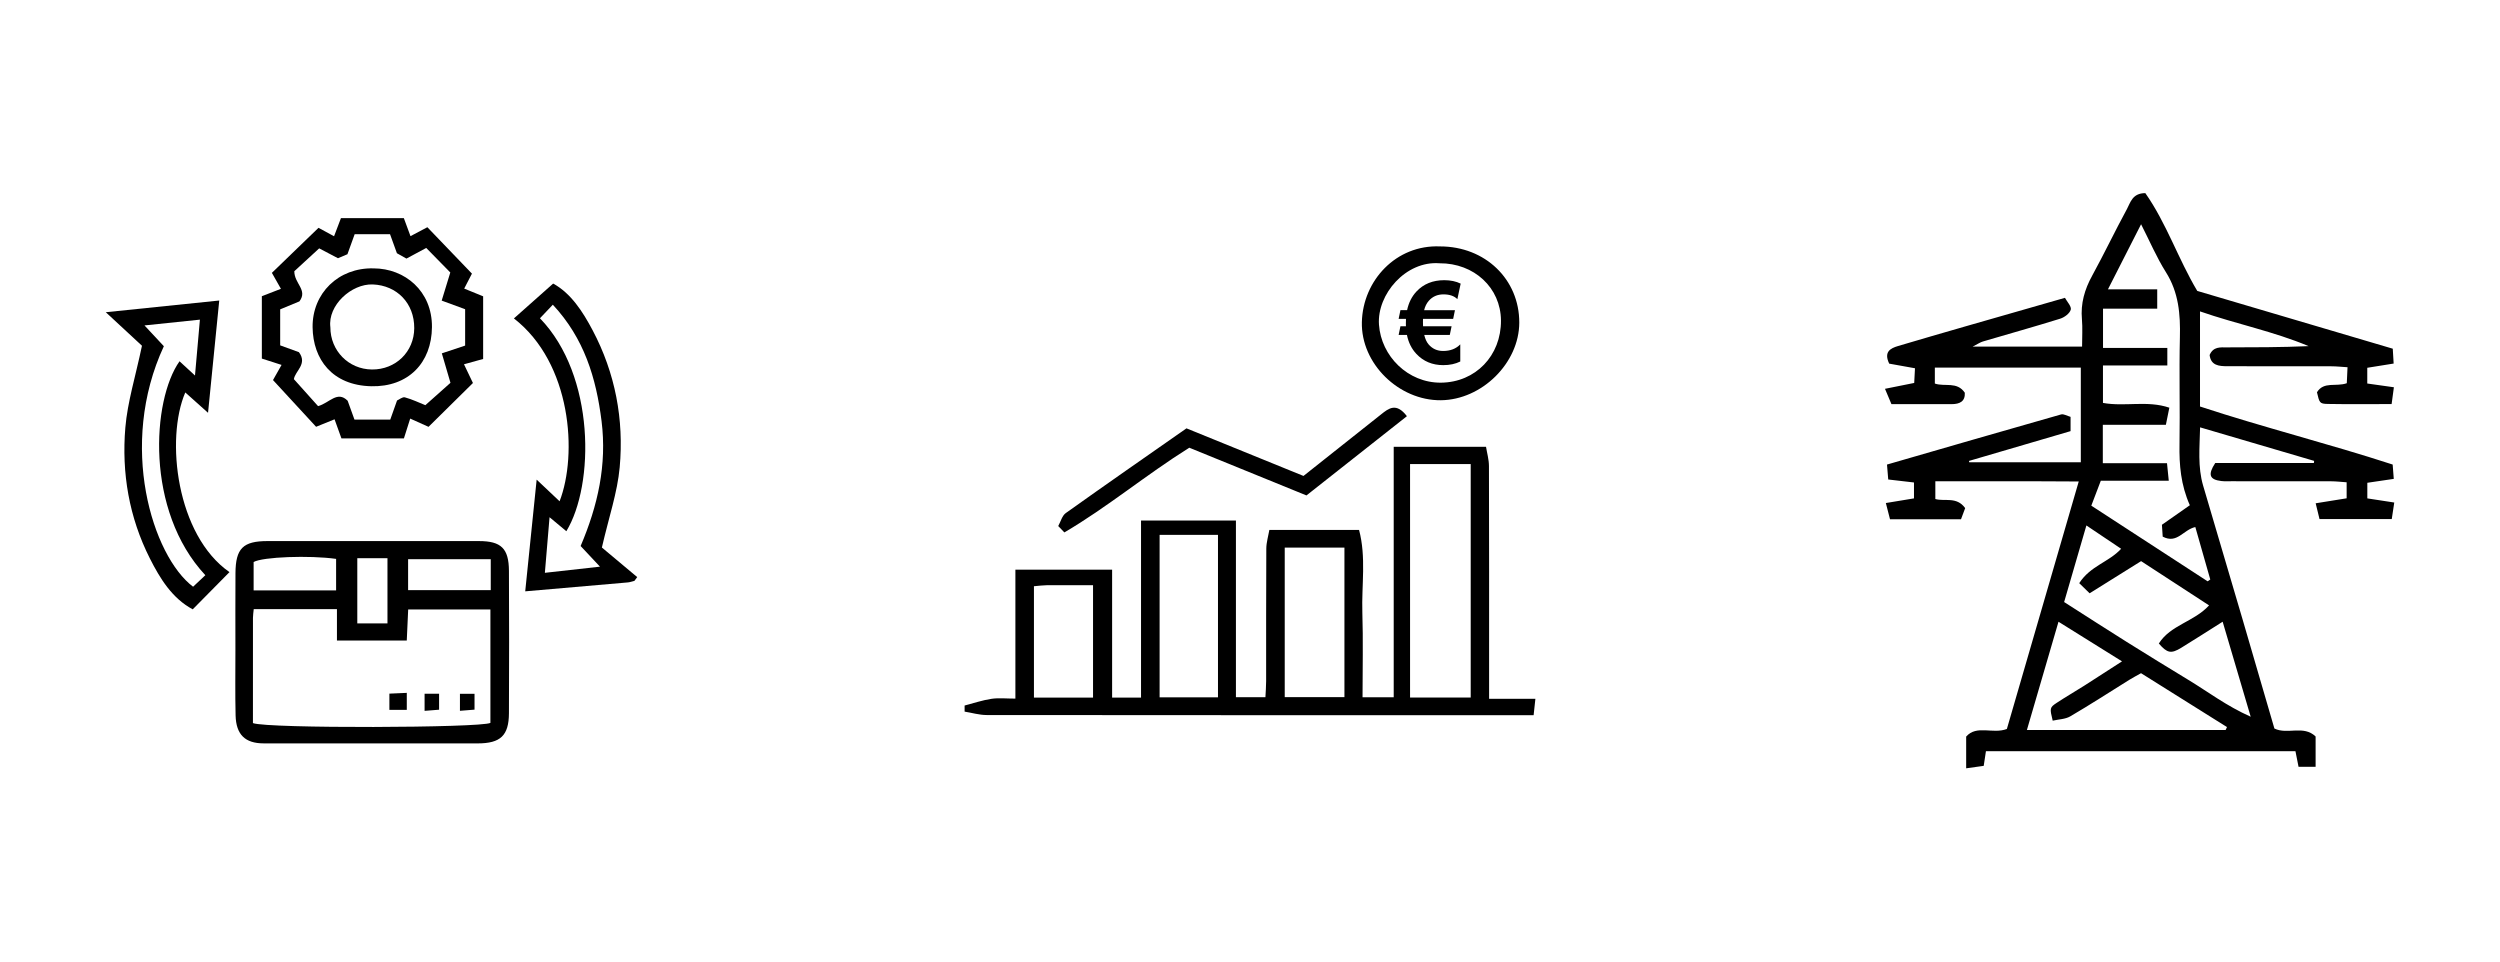 <?xml version="1.0" encoding="UTF-8"?>
<!-- Generator: Adobe Illustrator 16.0.3, SVG Export Plug-In . SVG Version: 6.00 Build 0)  -->
<svg xmlns="http://www.w3.org/2000/svg" xmlns:xlink="http://www.w3.org/1999/xlink" version="1.1" id="Ebene_1" x="0px" y="0px" width="260px" height="100px" viewBox="0 0 260 100" xml:space="preserve">
<a xlink:href="/ptx/forschung/systemstudien/">
	<g>
		<g>
			<g>
				<path fill-rule="evenodd" clip-rule="evenodd" d="M38.619,77.313c-3.735,0-7.471,0.004-11.207-0.002      c-1.913-0.003-2.861-0.908-2.91-2.908c-0.055-2.25-0.018-4.502-0.019-6.754c0-2.683-0.013-5.364,0.006-8.047      c0.018-2.573,0.785-3.33,3.344-3.331c7.328-0.006,14.656-0.007,21.984,0.001c2.308,0.002,3.1,0.766,3.113,3.104      c0.025,4.933,0.025,9.867,0,14.8c-0.012,2.33-0.884,3.135-3.246,3.137C45.997,77.314,42.308,77.313,38.619,77.313z       M26.305,75.202c1.516,0.582,23.712,0.5,24.697-0.021c0-3.938,0-7.875,0-11.797c-2.934,0-5.729,0-8.551,0      c-0.052,1.154-0.1,2.186-0.147,3.23c-2.46,0-4.773,0-7.262,0c0-1.158,0-2.189,0-3.266c-2.979,0-5.778,0-8.653,0      c-0.033,0.353-0.081,0.63-0.081,0.907C26.303,67.893,26.305,71.529,26.305,75.202z M26.377,61.401c2.939,0,5.702,0,8.578,0      c0-1.15,0-2.222,0-3.277c-2.778-0.391-7.648-0.209-8.578,0.326C26.377,59.37,26.377,60.31,26.377,61.401z M42.443,61.374      c2.938,0,5.729,0,8.595,0c0-1.089,0-2.066,0-3.216c-2.913,0-5.726,0-8.595,0C42.443,59.207,42.443,60.2,42.443,61.374z       M37.159,58.054c0,2.369,0,4.576,0,6.777c1.136,0,2.152,0,3.138,0c0-2.318,0-4.531,0-6.777      C39.212,58.054,38.231,58.054,37.159,58.054z"></path>
				<path fill-rule="evenodd" clip-rule="evenodd" d="M28.392,39.527c0.22-0.388,0.516-0.913,0.891-1.576      c-0.777-0.25-1.385-0.445-2.051-0.659c0-2.184,0-4.324,0-6.486c0.634-0.247,1.248-0.484,1.984-0.77      c-0.327-0.577-0.622-1.097-0.94-1.659c1.59-1.536,3.154-3.047,4.849-4.684c0.415,0.226,0.979,0.533,1.617,0.878      c0.254-0.667,0.481-1.267,0.717-1.886c2.18,0,4.282,0,6.541,0c0.203,0.55,0.424,1.148,0.691,1.875      c0.579-0.305,1.142-0.604,1.755-0.929c1.521,1.583,3.03,3.154,4.636,4.827c-0.195,0.379-0.474,0.915-0.805,1.555      c0.694,0.283,1.334,0.543,1.97,0.803c0,2.167,0,4.307,0,6.517c-0.633,0.176-1.214,0.336-1.992,0.552      c0.319,0.666,0.591,1.239,0.93,1.947c-1.493,1.474-3.042,3.002-4.618,4.559c-0.631-0.285-1.22-0.551-1.906-0.859      c-0.24,0.755-0.436,1.372-0.653,2.059c-2.127,0-4.268,0-6.499,0c-0.211-0.586-0.432-1.201-0.715-1.984      c-0.572,0.232-1.158,0.47-1.921,0.779C31.444,42.837,29.968,41.236,28.392,39.527z M48.374,35.941c0-1.341,0-2.535,0-3.782      c-0.714-0.262-1.417-0.521-2.438-0.896c0.289-0.945,0.563-1.844,0.895-2.924c-0.771-0.788-1.657-1.691-2.502-2.552      c-0.814,0.438-1.445,0.776-2.06,1.107c-0.398-0.225-0.765-0.43-0.99-0.558c-0.274-0.76-0.496-1.37-0.714-1.976      c-1.261,0-2.405,0-3.68,0c-0.232,0.645-0.469,1.299-0.751,2.08c-0.271,0.115-0.65,0.276-0.984,0.417      c-0.705-0.37-1.329-0.698-1.954-1.026c-0.967,0.888-1.874,1.721-2.587,2.377c-0.005,1.299,1.427,1.945,0.53,3.138      c-0.643,0.266-1.334,0.551-2,0.828c0,1.281,0,2.471,0,3.745c0.684,0.248,1.343,0.488,1.949,0.709      c0.922,1.231-0.391,1.945-0.524,2.805c0.891,0.994,1.743,1.944,2.516,2.806c1.189-0.33,2.003-1.642,3.077-0.558      c0.262,0.725,0.485,1.341,0.707,1.957c1.287,0,2.478,0,3.725,0c0.229-0.646,0.449-1.267,0.703-1.983      c0.222-0.097,0.57-0.396,0.816-0.329c0.759,0.207,1.479,0.554,2.13,0.815c0.969-0.864,1.895-1.688,2.611-2.327      c-0.353-1.202-0.617-2.103-0.898-3.064C46.94,36.421,47.607,36.198,48.374,35.941z"></path>
				<path fill-rule="evenodd" clip-rule="evenodd" d="M22.801,31.254c-0.398,3.992-0.768,7.697-1.165,11.677      c-0.896-0.803-1.622-1.45-2.366-2.116c-2.078,4.829-0.923,14.852,4.596,18.685c-1.249,1.265-2.501,2.532-3.823,3.871      c-2.13-1.141-3.388-3.178-4.459-5.298c-2.159-4.271-2.946-8.881-2.549-13.6c0.225-2.667,1.05-5.284,1.729-8.515      c-0.898-0.833-2.212-2.05-3.763-3.487C15.078,32.051,18.831,31.664,22.801,31.254z M17.041,36.006      c-4.787,10.299-1.186,21.823,3.04,25.014c0.416-0.391,0.847-0.795,1.275-1.199c-6.28-6.726-5.544-18.21-2.685-22.248      c0.477,0.439,0.948,0.874,1.608,1.48c0.18-2.041,0.337-3.823,0.512-5.81c-1.922,0.199-3.675,0.383-5.765,0.601      C15.852,34.729,16.425,35.344,17.041,36.006z"></path>
				<path fill-rule="evenodd" clip-rule="evenodd" d="M65.979,60.411c-0.226,0.053-0.449,0.139-0.679,0.16      c-3.464,0.305-6.928,0.604-10.677,0.928c0.396-3.858,0.777-7.591,1.189-11.617c0.939,0.887,1.649,1.558,2.385,2.252      c1.887-4.879,1.247-14.37-4.751-19.017c1.328-1.179,2.636-2.341,4.082-3.626c1.835,1.002,3.063,2.886,4.107,4.862      c2.355,4.455,3.265,9.275,2.813,14.248c-0.238,2.617-1.125,5.178-1.852,8.342c0.978,0.818,2.325,1.947,3.674,3.076      C66.176,60.149,66.077,60.279,65.979,60.411z M60.386,56.786c1.786-4.193,2.746-8.438,2.176-12.997      c-0.562-4.487-1.803-8.6-5.067-12.099c-0.541,0.569-0.942,0.992-1.34,1.411c5.77,5.951,5.679,17.318,2.746,22.145      c-0.523-0.436-1.044-0.869-1.748-1.455c-0.175,2.083-0.324,3.864-0.486,5.782c1.97-0.22,3.755-0.419,5.731-0.64      C61.59,58.071,61.009,57.452,60.386,56.786z"></path>
				<path fill-rule="evenodd" clip-rule="evenodd" d="M42.306,72.058c0,0.697,0,1.192,0,1.768c-0.622,0-1.169,0-1.81,0      c0-0.533,0-1.028,0-1.688C41.052,72.113,41.593,72.089,42.306,72.058z"></path>
				<path fill-rule="evenodd" clip-rule="evenodd" d="M44.157,73.929c0-0.683,0-1.186,0-1.779c0.51,0,0.957,0,1.508,0      c0,0.54,0,1.037,0,1.659C45.226,73.844,44.771,73.88,44.157,73.929z"></path>
				<path fill-rule="evenodd" clip-rule="evenodd" d="M49.351,72.155c0,0.609,0,1.071,0,1.648c-0.485,0.039-0.935,0.075-1.517,0.121      c0-0.611,0-1.141,0-1.77C48.314,72.155,48.765,72.155,49.351,72.155z"></path>
				<path fill-rule="evenodd" clip-rule="evenodd" d="M38.861,27.911c3.226,0.007,6.091,2.347,6.062,6.105      c-0.03,3.726-2.466,6.246-6.326,6.153c-4.05-0.098-6.044-2.808-6.087-6.13C32.467,30.513,35.189,27.813,38.861,27.911z       M34.358,34.033c-0.002,2.442,1.896,4.372,4.322,4.394c2.475,0.023,4.387-1.844,4.401-4.296c0.016-2.601-1.81-4.453-4.313-4.549      C36.558,29.497,34.071,31.749,34.358,34.033z"></path>
			</g>
		</g>
	</g>
</a>
<a xlink:href="/ptx/forschung/systemstudien/">
	<g>
		<g>
			<g>
				<g>
					<path fill-rule="evenodd" clip-rule="evenodd" d="M100.319,73.375c0.928-0.241,1.845-0.554,2.787-0.696       c0.762-0.114,1.556-0.023,2.495-0.023c0-4.551,0-8.914,0-13.407c3.385,0,6.605,0,10.059,0c0,4.495,0,8.849,0,13.302       c1.091,0,1.953,0,3.007,0c0-6.147,0-12.197,0-18.416c3.358,0,6.534,0,9.869,0c0,6.11,0,12.168,0,18.371       c1.066,0,1.981,0,3.068,0c0.025-0.552,0.074-1.109,0.074-1.668c0.006-4.598-0.01-9.199,0.018-13.797       c0.006-0.633,0.203-1.268,0.318-1.928c3.213,0,6.158,0,9.328,0c0.756,2.844,0.254,5.74,0.342,8.588       c0.092,2.891,0.02,5.787,0.02,8.816c1.09,0,1.996,0,3.242,0c0-8.723,0-17.338,0-26.051c3.324,0,6.316,0,9.6,0       c0.102,0.639,0.303,1.324,0.305,2.008c0.025,7.348,0.016,14.695,0.016,22.043c0,0.627,0,1.254,0,2.156c1.625,0,3.117,0,4.814,0       c-0.076,0.714-0.121,1.131-0.184,1.707c-0.727,0-1.297,0-1.865,0c-18.344,0-36.685,0.005-55.027-0.016       c-0.762-0.002-1.524-0.232-2.285-0.355C100.319,73.797,100.319,73.587,100.319,73.375z M146.646,48.265       c0,8.148,0,16.188,0,24.279c2.174,0,4.205,0,6.307,0c0-8.154,0-16.195,0-24.279C150.774,48.265,148.743,48.265,146.646,48.265z        M120.599,55.628c0,5.742,0,11.301,0,16.898c2.105,0,4.075,0,6.071,0c0-5.688,0-11.249,0-16.898       C124.607,55.628,122.682,55.628,120.599,55.628z M133.612,56.953c0,5.258,0,10.401,0,15.546c2.162,0,4.18,0,6.209,0       c0-5.264,0-10.367,0-15.546C137.728,56.953,135.737,56.953,133.612,56.953z M107.53,60.968c0,3.895,0,7.706,0,11.586       c2.11,0,4.087,0,6.146,0c0-3.914,0-7.724,0-11.694c-1.691,0-3.263-0.006-4.833,0.004       C108.433,60.868,108.021,60.927,107.53,60.968z"></path>
					<path fill-rule="evenodd" clip-rule="evenodd" d="M149.769,25.627c4.691-0.001,8.246,3.422,8.236,7.929       c-0.012,4.197-3.885,8.026-8.154,8.069c-4.361,0.042-8.324-3.804-8.217-8.131C141.739,29.178,145.188,25.431,149.769,25.627z        M149.71,27.381c-3.508-0.276-6.514,3.232-6.297,6.381c0.225,3.279,3.014,6.065,6.445,6.036       c3.598-0.034,6.268-2.805,6.242-6.471C156.075,29.93,153.313,27.361,149.71,27.381z"></path>
					<path fill-rule="evenodd" clip-rule="evenodd" d="M123.685,46.562c-4.528,2.838-8.529,6.195-12.99,8.809       c-0.213-0.221-0.426-0.439-0.639-0.662c0.256-0.457,0.399-1.072,0.784-1.348c4.144-2.955,8.327-5.859,12.553-8.813       c4.076,1.659,8.136,3.31,12.169,4.95c2.799-2.219,5.436-4.303,8.064-6.396c0.801-0.638,1.582-1.269,2.693,0.181       c-3.518,2.774-6.953,5.485-10.447,8.242C131.819,49.873,127.795,48.235,123.685,46.562z"></path>
				</g>
				<g>
					<path d="M151.91,29.497l-0.344,1.614c-0.33-0.331-0.812-0.496-1.445-0.496c-0.633,0-1.146,0.228-1.538,0.682       c-0.222,0.256-0.379,0.577-0.473,0.961h3.206l-0.187,0.903h-3.136c-0.004,0.089-0.006,0.204-0.006,0.344       c0,0.136,0.004,0.278,0.012,0.425h2.966l-0.187,0.903h-2.657c0.098,0.416,0.247,0.742,0.449,0.979       c0.389,0.458,0.894,0.688,1.515,0.688c0.746,0,1.341-0.229,1.783-0.688v1.784c-0.505,0.252-1.094,0.378-1.766,0.378       c-1.134,0-2.066-0.388-2.797-1.166c-0.498-0.528-0.826-1.187-0.985-1.976h-0.862l0.187-0.903h0.571       c-0.004-0.093-0.006-0.192-0.006-0.297c0-0.179,0.004-0.336,0.012-0.472h-0.764l0.187-0.903h0.693       c0.163-0.773,0.487-1.42,0.974-1.941c0.734-0.785,1.699-1.177,2.896-1.177C150.861,29.141,151.429,29.259,151.91,29.497z"></path>
				</g>
			</g>
		</g>
	</g>
</a>
<a xlink:href="/ptx/forschung/systemstudien/">
	<g>
		<g>
			<g>
				<path fill-rule="evenodd" clip-rule="evenodd" d="M208.714,75.813c2.461-8.477,4.919-16.943,7.474-25.739      c-5.078-0.039-9.932-0.011-14.913-0.021c0,0.659,0,1.215,0,1.845c0.969,0.284,2.208-0.292,3.103,0.946      c-0.117,0.314-0.273,0.734-0.433,1.158c-2.5,0-4.861,0-7.385,0c-0.125-0.492-0.249-0.978-0.432-1.687      c1.054-0.175,1.942-0.321,2.926-0.483c0-0.514,0-1.068,0-1.654c-0.92-0.106-1.74-0.201-2.679-0.311      c-0.04-0.486-0.075-0.897-0.128-1.553c6.083-1.759,12.089-3.503,18.104-5.212c0.271-0.077,0.628,0.153,0.987,0.252      c0,0.508,0,0.925,0,1.484c-3.551,1.042-7.057,2.069-10.562,3.098c0.007,0.048,0.014,0.095,0.021,0.142c3.826,0,7.651,0,11.607,0      c0-3.245,0-6.479,0-9.849c-5.021,0-10.078,0-15.181,0c0,0.583,0,1.106,0,1.661c1.038,0.359,2.306-0.247,3.117,0.956      c0.049,0.906-0.529,1.187-1.384,1.186c-2.028-0.001-4.056,0-6.246,0c-0.181-0.429-0.371-0.88-0.672-1.595      c1.106-0.222,1.985-0.398,3.039-0.61c0.022-0.428,0.05-0.939,0.08-1.527c-0.98-0.176-1.873-0.336-2.681-0.481      c-0.577-1.214,0.097-1.589,0.93-1.835c2.349-0.696,4.699-1.379,7.053-2.057c3.344-0.964,6.691-1.92,10.296-2.953      c0.219,0.409,0.695,0.898,0.604,1.231c-0.107,0.392-0.659,0.803-1.102,0.94c-2.666,0.83-5.356,1.58-8.035,2.37      c-0.265,0.077-0.503,0.245-1.064,0.529c3.958,0,7.564,0,11.377,0c0-0.998,0.064-1.926-0.015-2.841      c-0.145-1.637,0.275-3.092,1.059-4.521c1.253-2.287,2.374-4.646,3.62-6.938c0.369-0.679,0.56-1.656,1.914-1.658      c2.19,3.107,3.431,6.873,5.401,10.17c6.806,2.012,13.535,4,20.333,6.009c0.032,0.546,0.056,0.964,0.091,1.545      c-0.944,0.151-1.796,0.287-2.743,0.44c0,0.533,0,1.047,0,1.636c0.896,0.126,1.746,0.245,2.768,0.39      c-0.085,0.649-0.153,1.141-0.236,1.748c-2.315,0-4.481,0.027-6.646-0.013c-0.837-0.016-0.865-0.117-1.119-1.215      c0.714-1.156,1.985-0.545,3.103-0.94c0.021-0.475,0.047-0.989,0.076-1.663c-0.623-0.038-1.148-0.096-1.674-0.097      c-3.609-0.008-7.222-0.003-10.833-0.008c-0.87-0.001-1.705-0.076-1.835-1.165c0.386-0.896,1.121-0.793,1.8-0.794      c2.818-0.006,5.638-0.003,8.495-0.13c-3.633-1.53-7.508-2.297-11.295-3.613c0,3.302,0,6.462,0,9.891      c6.546,2.158,13.329,3.853,20.037,6.037c0.038,0.491,0.068,0.913,0.114,1.491c-0.944,0.14-1.799,0.266-2.75,0.406      c0,0.543,0,1.062,0,1.623c0.896,0.138,1.786,0.273,2.801,0.43c-0.105,0.695-0.182,1.199-0.26,1.723c-2.559,0-4.97,0-7.513,0      c-0.116-0.48-0.224-0.92-0.4-1.643c1.162-0.188,2.146-0.346,3.221-0.518c0-0.479,0-0.993,0-1.666      c-0.565-0.038-1.089-0.102-1.61-0.104c-3.464-0.008-6.927-0.005-10.391-0.006c-0.346,0-0.695,0.021-1.037-0.021      c-1.223-0.146-1.422-0.659-0.627-1.874c3.367,0,6.811,0,10.258,0c0.009-0.074,0.018-0.147,0.026-0.222      c-3.887-1.144-7.772-2.286-11.86-3.487c-0.047,2.123-0.259,4.104,0.317,6.063c1.367,4.658,2.749,9.313,4.12,13.973      c1.105,3.761,2.194,7.526,3.292,11.287c1.363,0.666,3.03-0.387,4.285,0.828c0,1.02,0,2.033,0,3.152c-0.645,0-1.183,0-1.775,0      c-0.121-0.609-0.214-1.076-0.322-1.624c-10.696,0-21.408,0-32.189,0c-0.068,0.458-0.134,0.882-0.231,1.526      c-0.551,0.078-1.116,0.158-1.825,0.256c0-1.213,0-2.181,0-3.301C205.585,75.354,207.242,76.378,208.714,75.813z M225.552,49.999      c-2.53,0-4.784,0-7.069,0c-0.353,0.927-0.646,1.689-0.987,2.59c4.061,2.643,8.08,5.256,12.1,7.87      c0.093-0.063,0.183-0.126,0.273-0.19c-0.52-1.822-1.038-3.645-1.556-5.457c-1.269,0.289-1.89,1.787-3.392,0.998      c-0.026-0.395-0.056-0.859-0.081-1.234c1.032-0.723,1.951-1.365,2.903-2.031c-0.943-2.117-1.112-4.201-1.075-6.341      c0.063-3.706-0.05-7.415,0.041-11.119c0.06-2.405-0.123-4.668-1.458-6.784c-0.958-1.518-1.666-3.192-2.579-4.979      c-1.178,2.313-2.252,4.422-3.445,6.768c1.862,0,3.425,0,5.124,0c0,0.719,0,1.289,0,2.009c-1.992,0-3.8,0-5.637,0      c0,1.399,0,2.646,0,4.088c2.259,0,4.409,0,6.688,0c0,0.645,0,1.092,0,1.823c-2.261,0-4.449,0-6.694,0c0,1.486,0,2.688,0,3.894      c2.297,0.418,4.593-0.285,6.904,0.497c-0.129,0.628-0.229,1.12-0.36,1.776c-2.27,0-4.409,0-6.559,0c0,1.408,0,2.619,0,3.994      c2.236,0,4.385,0,6.675,0C225.429,48.772,225.474,49.223,225.552,49.999z M214.67,62.612c2.361,1.508,4.423,2.839,6.502,4.143      c2.13,1.334,4.27,2.65,6.418,3.953c2.045,1.238,3.959,2.707,6.482,3.832c-1.036-3.516-1.962-6.644-2.916-9.881      c-1.562,0.984-2.922,1.862-4.304,2.709c-1.055,0.645-1.46,0.568-2.333-0.442c1.212-1.931,3.668-2.262,5.224-3.966      c-2.333-1.518-4.673-3.041-7.069-4.602c-1.759,1.098-3.447,2.153-5.354,3.344c-0.393-0.383-0.692-0.674-1.08-1.053      c1.162-1.808,3.089-2.189,4.358-3.576c-1.183-0.793-2.348-1.575-3.613-2.426C216.182,57.407,215.423,60.023,214.67,62.612z       M231.464,75.921c0.047-0.103,0.095-0.203,0.142-0.305c-2.971-1.861-5.943-3.725-8.939-5.604      c-0.454,0.257-0.844,0.459-1.215,0.689c-2.044,1.271-4.063,2.583-6.139,3.797c-0.522,0.307-1.222,0.31-1.833,0.45      c-0.315-1.287-0.318-1.365,0.407-1.845c0.944-0.623,1.927-1.19,2.883-1.797c1.252-0.795,2.494-1.605,3.919-2.524      c-2.314-1.444-4.373-2.728-6.606-4.121c-1.123,3.849-2.185,7.481-3.286,11.259C217.868,75.921,224.666,75.921,231.464,75.921z"></path>
			</g>
		</g>
	</g>
</a>
</svg>
